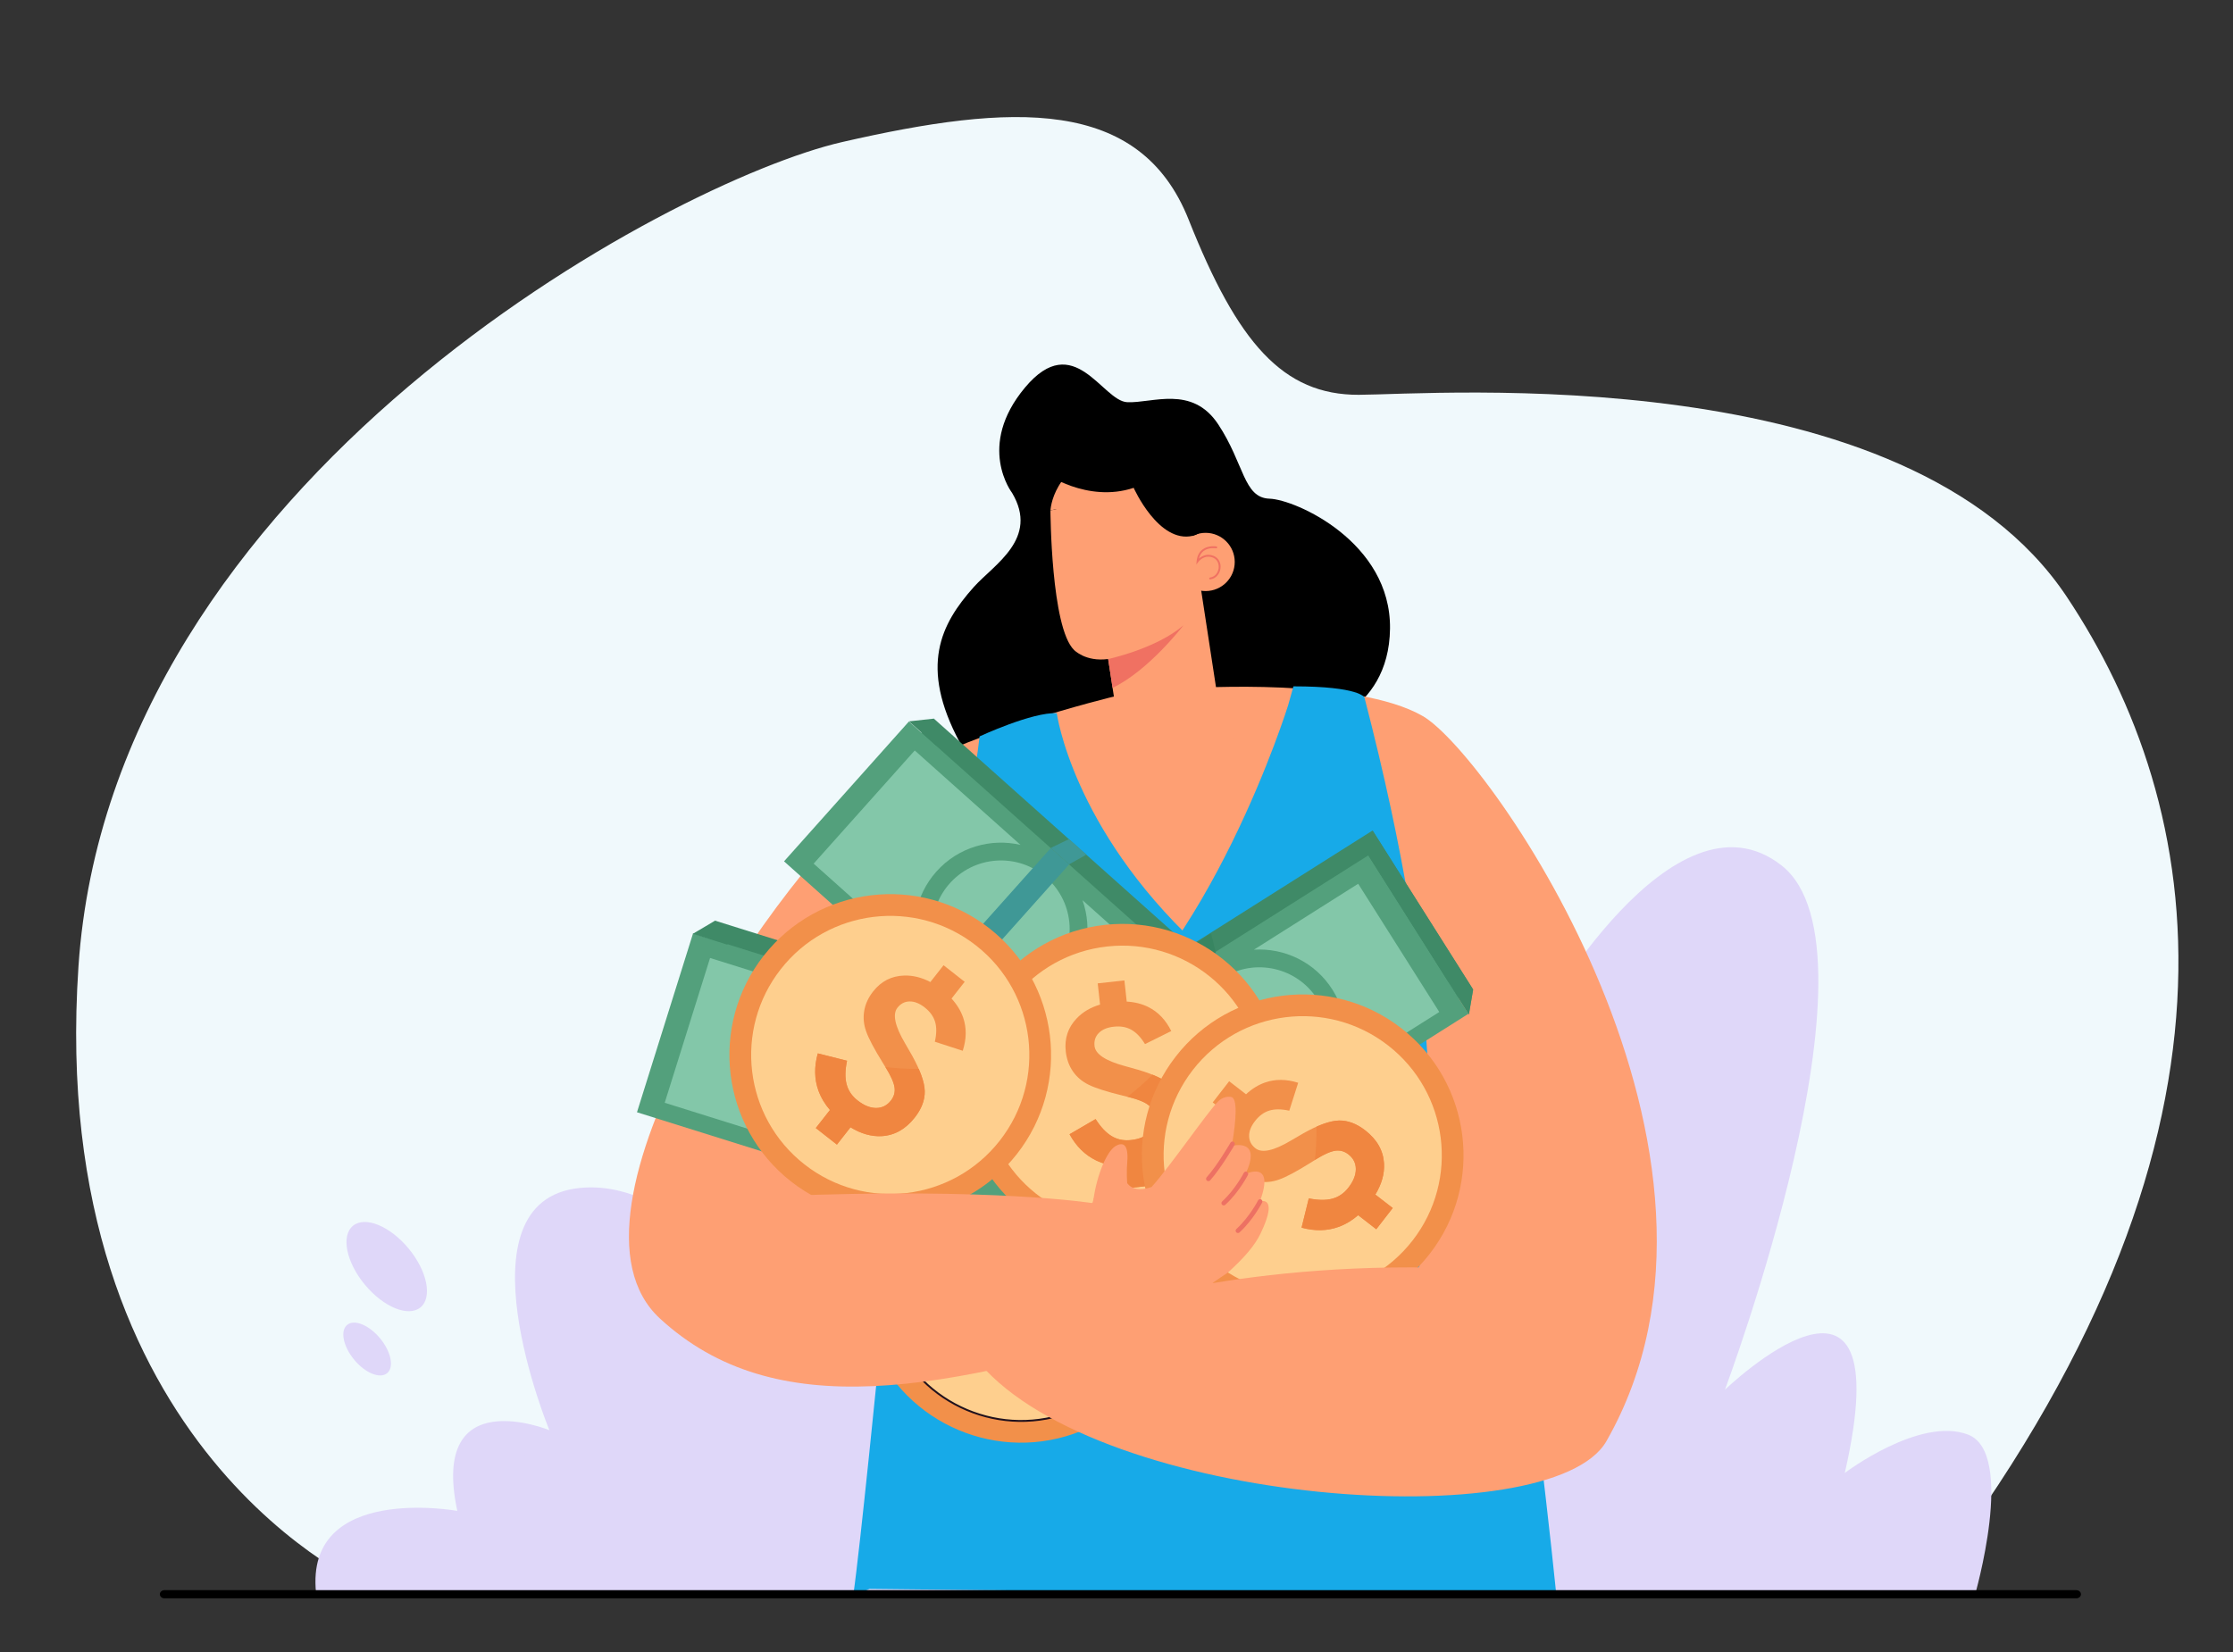 <?xml version="1.0" encoding="UTF-8"?> <!-- Generator: Adobe Illustrator 19.0.0, SVG Export Plug-In . SVG Version: 6.00 Build 0) --> <svg xmlns="http://www.w3.org/2000/svg" xmlns:xlink="http://www.w3.org/1999/xlink" version="1.1" id="Layer_1" x="0px" y="0px" viewBox="0 0 1000 740" style="enable-background:new 0 0 1000 740;" xml:space="preserve"><rect x="0" y="0" width="1000" height="740" fill="#333333" stroke="none"/> <g> <g> <g> <g> <path style="fill:#F0F9FC;" d="M229.94,714.37l-63.69-2.84c0,0-145.8-60.52-131.11-278.66 C49.84,214.73,300.81,81.12,377.09,63.64c76.28-17.48,133.39-20.29,155.25,34.82c21.87,55.11,42.17,78.5,76.16,78.39 c33.99-0.11,245.54-16.84,316.99,90.37c62.16,93.29,91.12,242.73-63.48,444.04L229.94,714.37z"></path> </g> </g> </g> <g> <g> <g> <g> <g> <g> <path style="fill:#DFD7F9;" d="M603.83,495.02c0,0,53.82-93.2,85.88-38.02c0,0,59.65-107.36,108.11-69.34 s-25.35,234.86-25.35,234.86s79.78-76.8,53.68,37.28c0,0,33.55-25.43,55.17-17.19c21.62,8.24,2.98,72.4,2.98,72.4H557.83 L603.83,495.02z"></path> </g> </g> </g> </g> </g> <g> <g> <g> <g> <g> <g> <path style="fill:#DFD7F9;" d="M443.71,715.54c-2.82-2.26-17.08-143.31-92.05-114.08c0,0-41.26-74.4-91.99-69.33 c-56.09,5.6-13.65,108.51-13.65,108.51s-53.66-22.03-41.23,36.15c0,0-68.34-12.43-63.26,36.71L443.71,715.54z"></path> </g> </g> </g> </g> <g> <g> <g> <g> <ellipse transform="matrix(0.77 -0.638 0.638 0.77 -322.14 241.099)" style="fill:#DFD7F9;" cx="173.26" cy="567.27" rx="12.71" ry="23.72"></ellipse> </g> </g> </g> </g> <g> <g> <g> <g> <ellipse transform="matrix(0.77 -0.638 0.638 0.77 -347.73 244.006)" style="fill:#DFD7F9;" cx="164.5" cy="604.2" rx="7.52" ry="14.04"></ellipse> </g> </g> </g> </g> </g> <g> <g> <g> <g> <g> <path style="fill:#DFD7F9;" d="M248.5,652.54c0.16-0.03,0.31-0.13,0.41-0.28c0.2-0.3,0.12-0.71-0.18-0.91 c-0.55-0.37-13.55-8.94-24.97-6.47c0,0,0,0-0.01,0c-0.35,0.08-0.58,0.43-0.5,0.78c0.08,0.35,0.43,0.58,0.78,0.5 c0,0,0,0,0.01,0c10.87-2.36,23.83,6.19,23.96,6.27C248.15,652.55,248.33,652.58,248.5,652.54z"></path> </g> </g> </g> </g> <g> <g> <g> <g> <path style="fill:#DFD7F9;" d="M239.76,653.52c0.16-0.04,0.31-0.13,0.41-0.28c0.2-0.3,0.12-0.71-0.18-0.91 c-0.25-0.17-6.26-4.05-16.92-3.39c-0.36,0.02-0.64,0.33-0.61,0.7c0.02,0.36,0.33,0.64,0.7,0.61 c10.23-0.64,16.06,3.14,16.12,3.18C239.41,653.53,239.6,653.56,239.76,653.52z"></path> </g> </g> </g> </g> </g> </g> </g> <g> <g> <g> <g> <path d="M453.23,220.77c0,0-16.17-20.92,5.81-47.19c21.98-26.27,34.58,6.04,45.74,6.58c11.16,0.54,29.03-7.83,40.76,9.9 c11.73,17.73,11.29,32.95,22.98,33.32c11.7,0.37,54.42,19.45,53.97,58.19s-36.46,45.34-36.46,45.34s-138.08,39.59-156.25,5.58 c-18.18-34.01-8.48-52.96,6.27-69.49C445.1,252.85,465.45,241.33,453.23,220.77z"></path> </g> </g> </g> <g> <g> <g> <g> <g> <path style="fill:#FE9F73;" d="M470.42,228.64c0,0,0.22,52.47,10.58,62.52c0,0,5.15,5.41,15.26,4.04l4.92,32.1l45.3-6.94 l-16.13-105.31L470.42,228.64z"></path> </g> </g> </g> </g> <g> <g> <g> <g> <path style="fill:#F07162;" d="M498.24,308.12l-1.98-12.91c0,0,21.63-4.63,33.73-15.12 C529.99,280.09,514.49,300.35,498.24,308.12z"></path> </g> </g> </g> </g> <g> <g> <g> <g> <circle style="fill:#FE9F73;" cx="539.91" cy="251.72" r="13.04"></circle> </g> </g> </g> </g> <g> <g> <g> <g> <path style="fill:#F07162;" d="M542.08,259.53c2.71-0.41,4.2-2.72,4.48-4.85c0.34-2.51-0.83-4.72-2.97-5.64 c-3.05-1.3-5.42,0.1-6.66,1.17c0.34-1.46,1.03-2.59,2.06-3.38c2.31-1.77,5.58-1.24,5.62-1.23c0.23,0.04,0.44-0.11,0.48-0.34 c0.04-0.23-0.11-0.44-0.34-0.48c-0.15-0.03-3.67-0.6-6.27,1.39c-1.5,1.15-2.37,2.91-2.59,5.24l-0.14,1.49l0.89-1.2 c0.11-0.15,2.69-3.56,6.62-1.89c2.17,0.93,2.68,3.14,2.47,4.76c-0.23,1.7-1.37,3.79-3.85,4.14 c-0.22,0.03-0.39,0.24-0.36,0.47c0.03,0.23,0.24,0.39,0.47,0.36C542.03,259.54,542.06,259.53,542.08,259.53z"></path> </g> </g> </g> </g> </g> <g> <g> <g> <path style="fill:#FE9F73;" d="M470.42,228.64c0,0,0.88-20.44,27.09-26.69c26.21-6.25,32.83,13.1,32.83,13.1l-29.35,10.79 l-28.64,2.36L470.42,228.64z"></path> </g> </g> </g> <g> <g> <g> <path d="M467.84,211.83c0,0,18.98,13.63,39.85,6.69c0,0,11.16,25.07,26.47,21.49c15.32-3.58,1.33-38.54,1.33-38.54 s-30.79-7.36-32.62-7.08c-1.83,0.28-32.86,3.16-32.86,3.16L467.84,211.83z"></path> </g> </g> </g> </g> <g> <g> <path style="fill:#17AAE8;" d="M389.42,711.74l285.57,3.08c0.25-0.96,21.95-0.68,21.84-1.72 c-4.97-49.27-15.68-133.57-15.68-133.57l-92.17,24.85l-195.33,3.53c0,0-8.38,84.76-11.54,106.71 C382.11,714.69,389.4,711.67,389.42,711.74z"></path> </g> </g> <g> <path style="fill:#F2904A;" d="M484.29,640.95c-36.86,14.94-78.86-2.83-93.8-39.69c-14.94-36.86,2.83-78.86,39.69-93.8 c36.86-14.94,78.86,2.83,93.8,39.69C538.92,584.01,521.15,626.01,484.29,640.95L484.29,640.95z"></path> <path style="fill:#FECF8E;" d="M480.63,631.93c-31.88,12.92-68.2-2.44-81.13-34.32c-12.92-31.88,2.44-68.2,34.33-81.13 c31.88-12.92,68.2,2.44,81.13,34.33C527.88,582.68,512.51,619.01,480.63,631.93L480.63,631.93z"></path> <path style="fill:#F2904A;" d="M462.55,595.99c1.91-3.48,2.92-9,3.03-16.56c0.02-1.58,0.02-3.75-0.01-6.49 c-0.1-8.94,1.55-14.09,4.94-15.47c2.19-0.89,4.24-0.8,6.15,0.25c1.91,1.06,3.42,2.95,4.53,5.68c1.14,2.82,1.42,5.47,0.83,7.94 c-0.59,2.48-2.1,5.02-4.52,7.65l8.82,9.73c4.11-3.73,6.63-7.99,7.55-12.78c0.6-3.14,0.51-6.48-0.28-10.01l8.84-3.58l-4.52-11.14 l-8.87,3.6c-2.34-3.72-5.25-6.51-8.74-8.36c-5.01-2.67-10.22-2.91-15.62-0.72c-3.18,1.29-5.76,3.12-7.73,5.49 c-1.97,2.37-3.25,5.16-3.84,8.36c-0.63,3.26-0.82,8.66-0.56,16.21c0.06,1.09,0.09,1.94,0.08,2.54c0.14,4.31-0.19,7.46-1.01,9.47 c-0.81,2-2.25,3.43-4.32,4.27c-2.61,1.06-5.07,0.92-7.39-0.41c-2.32-1.33-4.16-3.68-5.52-7.04c-1.2-2.97-1.43-5.87-0.68-8.71 c0.75-2.84,2.56-5.86,5.41-9.08l-9.72-9.37c-4.39,4.33-7.07,9.18-8.04,14.55c-0.58,3.25-0.53,6.64,0.15,10.17l-9.52,3.86 l4.52,11.14l9.12-3.7c2.65,4.84,6.01,8.29,10.1,10.35c5.18,2.61,10.86,2.67,17.04,0.16C457.39,602.14,460.64,599.47,462.55,595.99 L462.55,595.99z"></path> <path style="fill:#F08640;" d="M464.83,588.68c0.14-0.86,0.27-1.76,0.37-2.71c-4.4-2.48-8.59-5.21-12.54-8.12 c0,0.18,0,0.34,0,0.49c0.09,2.78-0.02,5.08-0.32,6.91c-0.17,1-0.4,1.85-0.68,2.56c-0.81,2-2.25,3.43-4.32,4.27 c-2.61,1.06-5.07,0.92-7.39-0.41c-2.32-1.33-4.16-3.68-5.52-7.04c-1.04-2.56-1.35-5.06-0.94-7.52c0.07-0.4,0.15-0.8,0.26-1.19 c0.75-2.84,2.56-5.86,5.41-9.08l-9.72-9.37c-4.39,4.33-7.07,9.18-8.04,14.55c-0.02,0.09-0.03,0.19-0.05,0.29 c-0.53,3.16-0.46,6.45,0.2,9.88l-9.52,3.86l4.52,11.14l9.12-3.7c2.65,4.84,6.01,8.29,10.1,10.35c5.18,2.61,10.86,2.67,17.04,0.16 c4.59-1.86,7.84-4.53,9.75-8.01C463.56,594.14,464.32,591.7,464.83,588.68L464.83,588.68z"></path> <path style="fill:#20111D;" d="M385.75,562.32c0.93-5.55,2.52-11.03,4.77-16.34c7.54-17.82,21.57-31.63,39.5-38.9 c17.93-7.27,37.62-7.12,55.44,0.42c17.82,7.54,31.63,21.57,38.9,39.5c0.09,0.21-0.02,0.45-0.23,0.54 c-0.21,0.09-0.45-0.02-0.54-0.23c-14.83-36.59-56.67-54.29-93.26-39.46c-17.73,7.19-31.59,20.84-39.05,38.46 c-7.45,17.62-7.6,37.08-0.41,54.81c0.09,0.21-0.01,0.45-0.23,0.54c-0.21,0.09-0.45-0.02-0.54-0.23 C385,588.83,383.55,575.38,385.75,562.32z"></path> <path style="fill:#20111D;" d="M399.1,597.54c0.02-0.14,0.11-0.26,0.25-0.31c0.21-0.09,0.45,0.02,0.54,0.23 c12.82,31.62,48.97,46.91,80.59,34.1c15.32-6.21,27.3-18.01,33.74-33.23c6.44-15.22,6.57-32.04,0.36-47.36 c-0.09-0.21,0.01-0.45,0.23-0.54c0.21-0.09,0.45,0.02,0.54,0.23c6.29,15.52,6.17,32.56-0.36,47.99 c-6.53,15.43-18.67,27.38-34.19,33.68c-32.04,12.99-68.68-2.51-81.67-34.55L399.1,597.54z"></path> <path style="fill:#20111D;" d="M474.67,520.57c0.03-0.2,0.21-0.35,0.42-0.34c0.13,0,13.29,0.56,21.61,9.82 c0.15,0.17,0.14,0.43-0.03,0.59c-0.17,0.15-0.43,0.14-0.58-0.03c-8.08-9-20.89-9.54-21.02-9.54c-0.23-0.01-0.41-0.2-0.4-0.43 L474.67,520.57z"></path> <path style="fill:#20111D;" d="M472.56,527.56c0.03-0.2,0.21-0.35,0.42-0.34c0.13,0,13.29,0.56,21.61,9.82 c0.15,0.17,0.14,0.43-0.03,0.58c-0.17,0.15-0.43,0.14-0.58-0.03c-8.08-9.01-20.89-9.54-21.02-9.54c-0.23-0.01-0.41-0.2-0.4-0.43 L472.56,527.56z"></path> <path style="fill:#20111D;" d="M479.91,546.39l0.04-0.13c0.11-0.2,0.36-0.28,0.56-0.17c3.44,1.83,6.37,4.59,8.7,8.22l8.55-3.47 c0.21-0.09,0.45,0.02,0.54,0.23c0.09,0.21-0.01,0.45-0.23,0.54l-9.19,3.73l-0.18-0.29c-2.29-3.64-5.18-6.41-8.58-8.22 C479.96,546.74,479.88,546.56,479.91,546.39z"></path> <path style="fill:#20111D;" d="M470.1,557.41c0.02-0.14,0.11-0.26,0.25-0.31c2.3-0.93,4.49-0.84,6.51,0.28 c1.99,1.1,3.58,3.08,4.71,5.89c1.17,2.89,1.46,5.63,0.85,8.19c-0.58,2.44-2.05,4.98-4.37,7.56l8.29,9.15 c3.85-3.59,6.24-7.71,7.12-12.27c0.59-3.06,0.5-6.38-0.27-9.84c-0.05-0.22,0.09-0.44,0.31-0.49c0.22-0.05,0.44,0.09,0.49,0.31 c0.8,3.58,0.89,7,0.28,10.18c-0.94,4.86-3.52,9.23-7.68,13.01l-0.31,0.28L476.95,579l0.26-0.28c2.37-2.56,3.86-5.08,4.42-7.47 c0.56-2.37,0.29-4.96-0.82-7.69c-1.06-2.63-2.53-4.47-4.35-5.48c-1.82-1-3.71-1.08-5.8-0.23c-0.21,0.09-0.45-0.02-0.54-0.23 L470.1,557.41z"></path> <path style="fill:#20111D;" d="M416.13,597.12c0.02-0.14,0.11-0.26,0.25-0.31l9.47-3.84l0.18,0.32c2.6,4.75,5.94,8.17,9.92,10.18 c5.05,2.55,10.66,2.59,16.7,0.15c0.21-0.09,0.45,0.02,0.54,0.23c0.09,0.21-0.01,0.45-0.23,0.54c-6.27,2.54-12.11,2.48-17.38-0.18 c-4.05-2.04-7.44-5.47-10.1-10.2l-8.78,3.56c-0.21,0.09-0.45-0.02-0.54-0.23L416.13,597.12z"></path> <path style="fill:#20111D;" d="M420.93,572.24c0.02-0.1,0.03-0.19,0.05-0.29c0.98-5.43,3.72-10.4,8.15-14.77l0.29-0.28l10.3,9.93 l-0.26,0.3c-2.8,3.15-4.58,6.15-5.32,8.91c-0.72,2.73-0.5,5.58,0.66,8.45c1.32,3.26,3.12,5.55,5.35,6.83 c2.22,1.27,4.52,1.4,7.03,0.38c1.95-0.79,3.33-2.15,4.09-4.04c0.09-0.21,0.33-0.31,0.54-0.23c0.21,0.09,0.31,0.33,0.23,0.54 c-0.85,2.1-2.38,3.62-4.55,4.5c-2.72,1.1-5.33,0.96-7.76-0.43c-2.39-1.37-4.31-3.81-5.7-7.24c-1.23-3.04-1.46-6.06-0.69-8.97 c0.74-2.8,2.5-5.81,5.24-8.95l-9.14-8.82c-4.14,4.18-6.71,8.91-7.64,14.05c-0.56,3.19-0.52,6.54,0.15,10.02 c0.04,0.23-0.1,0.44-0.33,0.48c-0.22,0.04-0.44-0.1-0.49-0.33C420.46,578.8,420.4,575.42,420.93,572.24z"></path> </g> <g> <path style="fill:#FE9F73;" d="M499.5,311.84c0,0-74.47,17.87-101.59,39.3c-49.78,39.34-153.76,192.27-102.33,239.52 c51.17,47.01,125.46,33.66,232.84,0l-31.14-42.27l-132.74-5.19l151.68-234.97L499.5,311.84z"></path> </g> <g> <path style="fill:#FE9F73;" d="M533.51,308.23c0,0,73.77-4.77,103.68,12.55c29.91,17.32,155.3,196.66,82.22,324.76 c-24.5,42.94-225.75,29.17-280.72-34.85l62.55-51.24l108,8.24L533.51,308.23z"></path> </g> <g> <path style="fill:#FE9F73;" d="M470.44,321.64l30.18-8.87l33.27-0.69c0,0,133.58,137.88,134.32,140.1 c0.74,2.22,43.01,117.91-7.42,117.16c-50.42-0.74-202.68-118.32-209.91-114.94c-27.54,53.91-81.08,100-81.08,100l-35.44-56.52 l60-78.59L470.44,321.64z"></path> </g> <g> <path style="fill:#FE9F73;" d="M635.77,436.61c0,0,4.75,49.09,0.76,76.66c-2.86,19.79-9.66,40.92-19.33,54.45 c-23.14,32.38,63.23,18.7,64.71,17.91s-11.34-148.73-12.12-152.01C669.01,430.33,635.77,436.61,635.77,436.61z"></path> </g> <g> <path d="M371.42,535.45c-0.25,0-0.49-0.1-0.66-0.31c-0.05-0.06-4.84-5.64-10.92-9.81c-0.4-0.27-0.5-0.81-0.22-1.21 c0.27-0.4,0.81-0.5,1.21-0.22c6.27,4.31,11.06,9.88,11.26,10.12c0.31,0.37,0.27,0.91-0.1,1.23 C371.82,535.38,371.62,535.45,371.42,535.45z"></path> </g> <path style="fill:#17AAE8;" d="M535.76,422.86c-55.65-52.17-62.5-103.39-62.5-103.39c-10.94-0.58-34.57,10.39-34.57,10.39 c-8.25,71.93-42.46,132.12-40.1,245.22c62.17,20.91,235.09-4.11,235.09-4.11C696.82,449.18,535.76,422.86,535.76,422.86z"></path> <g> <path style="fill:#17AAE8;" d="M579.24,307.44c29.66,0,31.8,4.99,31.8,4.99c36.91,142.15,28.01,204.13,28.01,204.13l-104.31-21 l-93.47,20.01c0,0-22.7-1.98,39.09-44.83s96.52-154.89,96.52-154.89L579.24,307.44z"></path> </g> <g> <g> <rect x="520.42" y="366.52" transform="matrix(0.534 0.845 -0.845 0.534 646.49 -263.465)" style="fill:#3F8A67;" width="83.97" height="177.18"></rect> </g> <g> <path style="fill:#B9EDD6;" d="M575.44,483.26c14.92-9.05,19.34-28.66,9.74-43.24c-9.05-13.74-27.56-17.91-41.63-9.38 c-14.92,9.05-19.34,28.66-9.74,43.24C542.86,487.62,561.38,491.79,575.44,483.26z"></path> </g> <g> <rect x="518.51" y="377.67" transform="matrix(0.534 0.845 -0.845 0.534 655.025 -256.662)" style="fill:#53A07C;" width="83.97" height="177.18"></rect> </g> <g> <path style="fill:#83C7A9;" d="M538.39,481.12c9.05,13.59,27.41,17.72,41.4,9.33c14.86-8.92,19.4-28.26,10.19-42.83 c-9.08-14.36-28.08-18.64-42.44-9.56C532.98,447.27,528.79,466.69,538.39,481.12z"></path> </g> <g> <g> <path style="fill:#B9EDD6;" d="M531.24,484.76c7.83,12.38,21.52,18.81,35.18,17.96l-53.66,33.93l-36.32-57.44l53.66-33.93 C523.48,457.26,523.41,472.38,531.24,484.76z"></path> </g> <g> <path style="fill:#83C7A9;" d="M596.73,443.35c-7.83-12.38-21.52-18.81-35.18-17.96l46.68-29.52l36.32,57.44l-46.68,29.52 C604.5,470.85,604.56,455.73,596.73,443.35z"></path> </g> </g> <g> <polygon style="fill:#53A07C;" points="465.09,466.97 463.18,478.12 477.05,469.35 "></polygon> </g> <g> <polygon style="fill:#53A07C;" points="657.81,454.4 659.72,443.25 648.64,439.9 "></polygon> </g> <g> <polygon style="fill:#3F8A67;" points="614.84,372.28 612.93,383.43 657.81,454.4 659.72,443.25 "></polygon> </g> <g> <rect x="520.25" y="459.65" transform="matrix(0.534 0.845 -0.845 0.534 654.905 -258.647)" style="fill:#3F9896;" width="83.97" height="11.02"></rect> </g> <g> <polygon style="fill:#388561;" points="535.14,432.62 533.56,423.67 542.38,418.1 544.46,426.73 "></polygon> </g> </g> <g> <g> <path d="M480.61,521c-0.34,0.03-0.61,0.32-0.6,0.67c0.01,0.36,0.31,0.65,0.67,0.64l11.92-0.26c0.36-0.02,0.65-0.31,0.64-0.67 c-0.01-0.36-0.31-0.65-0.67-0.64L480.65,521C480.64,521,480.62,521,480.61,521z"></path> </g> <g> <path d="M482.18,517.44c-0.34,0.03-0.61,0.32-0.6,0.67c0.01,0.36,0.31,0.65,0.67,0.64l11.92-0.26c0.35-0.02,0.65-0.31,0.64-0.67 c-0.01-0.36-0.31-0.65-0.67-0.64l-11.92,0.26C482.21,517.44,482.19,517.44,482.18,517.44z"></path> </g> </g> <g> <g> <rect x="414.44" y="323.63" transform="matrix(-0.666 0.746 -0.746 -0.666 1067.903 346.336)" style="fill:#3F8A67;" width="83.97" height="177.18"></rect> </g> <g> <path style="fill:#B9EDD6;" d="M432.94,432.48c12.8,11.87,32.87,10.73,44.25-2.5c10.73-12.47,9.66-31.42-2.41-42.6 c-12.8-11.87-32.87-10.73-44.25,2.5C419.8,402.35,420.87,421.3,432.94,432.48z"></path> </g> <g> <rect x="403.19" y="324.86" transform="matrix(-0.666 0.746 -0.746 -0.666 1050.081 356.766)" style="fill:#53A07C;" width="83.97" height="177.18"></rect> </g> <g> <path style="fill:#83C7A9;" d="M424.83,396.27c-10.58,12.43-9.52,31.22,2.4,42.37c12.65,11.85,32.5,10.9,43.98-1.96 c11.32-12.67,10.22-32.12-2.46-43.43C455.89,381.77,436.07,383.07,424.83,396.27z"></path> </g> <g> <g> <path style="fill:#83C7A9;" d="M419.36,390.39c-9.76,10.93-12.18,25.85-7.62,38.76l-47.36-42.29l45.27-50.69l47.36,42.29 C443.68,375.37,429.12,379.46,419.36,390.39z"></path> </g> <g> <path style="fill:#83C7A9;" d="M477.16,442c9.76-10.93,12.18-25.85,7.62-38.76l41.2,36.79l-45.27,50.69l-41.2-36.79 C452.84,457.02,467.4,452.93,477.16,442z"></path> </g> </g> <g> <polygon style="fill:#3F8A67;" points="418.31,321.89 407.07,323.12 419.3,334.05 "></polygon> </g> <g> <polygon style="fill:#53A07C;" points="483.29,503.77 494.54,502.54 494.72,490.96 "></polygon> </g> <g> <polygon style="fill:#4B8C6B;" points="550.47,439.91 539.22,441.13 483.29,503.77 494.54,502.54 "></polygon> </g> <g> <rect x="404.73" y="409.31" transform="matrix(-0.666 0.746 -0.746 -0.666 1053.667 357.906)" style="fill:#3F9896;" width="83.97" height="11.02"></rect> </g> <g> <polygon style="fill:#3F9896;" points="470.57,379.83 478.74,375.86 486.52,382.81 478.79,387.17 "></polygon> </g> </g> <g> <g> <rect x="349.99" y="390.51" transform="matrix(-0.299 0.954 -0.954 -0.299 966.321 248.21)" style="fill:#3F8A67;" width="83.97" height="177.18"></rect> </g> <g> <path style="fill:#B9EDD6;" d="M378.95,507.24c16.56,5.52,34.37-3.79,39.27-20.54c4.62-15.79-4.17-32.6-19.78-37.81 c-16.56-5.52-34.37,3.79-39.27,20.54C354.55,485.22,363.34,502.04,378.95,507.24z"></path> </g> <g> <rect x="340.25" y="396.27" transform="matrix(-0.299 0.954 -0.954 -0.299 959.168 264.981)" style="fill:#53A07C;" width="83.97" height="177.18"></rect> </g> <g> <path style="fill:#B9EDD6;" d="M356.61,477.61c-4.51,15.69,4.21,32.36,19.67,37.61c16.41,5.57,34.1-3.48,39.25-19.93 c5.08-16.21-3.95-33.47-20.16-38.55C378.93,451.58,361.4,460.95,356.61,477.61z"></path> </g> <g> <g> <path style="fill:#83C7A9;" d="M349.21,474.51c-4.38,13.98-0.43,28.58,9.06,38.44l-60.59-18.97l20.31-64.86l60.59,18.97 C365.16,450.8,353.59,460.53,349.21,474.51z"></path> </g> <g> <path style="fill:#53A07C;" d="M423.15,497.67c4.38-13.98,0.43-28.58-9.06-38.44l52.71,16.51l-20.31,64.86l-52.71-16.51 C407.2,521.38,418.77,511.65,423.15,497.67z"></path> </g> </g> <g> <polygon style="fill:#3F8A67;" points="319.98,412.55 310.25,418.31 325.9,423.21 "></polygon> </g> <g> <polygon style="fill:#53A07C;" points="454.23,551.4 463.97,545.64 459.36,535.02 "></polygon> </g> <g> <polygon style="fill:#4B8C6B;" points="489.06,465.5 479.33,471.26 454.23,551.4 463.97,545.64 "></polygon> </g> <g> <rect x="342.22" y="479.96" transform="matrix(-0.299 0.954 -0.954 -0.299 962.311 263.904)" style="fill:#3F9896;" width="83.97" height="11.02"></rect> </g> <g> <polygon style="fill:#3F9896;" points="391.5,443.76 397.3,436.77 407.25,439.88 402.01,447.05 "></polygon> </g> </g> <g> <path style="fill:#F2904A;" d="M574.24,478c4.35,39.54-24.17,75.12-63.71,79.47c-39.54,4.35-75.12-24.17-79.47-63.71 c-4.35-39.54,24.17-75.12,63.71-79.47C534.31,409.94,569.89,438.46,574.24,478L574.24,478z"></path> <path style="fill:#FECF8E;" d="M564.56,479.07c3.76,34.19-20.91,64.97-55.1,68.73c-34.19,3.76-64.97-20.91-68.73-55.1 c-3.76-34.19,20.9-64.97,55.1-68.73C530.03,420.2,560.8,444.87,564.56,479.07L564.56,479.07z"></path> <path style="fill:#F2904A;" d="M525.06,486.69c-2.83-2.78-7.87-5.26-15.11-7.42c-1.51-0.45-3.6-1.04-6.25-1.75 c-8.63-2.34-13.14-5.33-13.54-8.96c-0.26-2.35,0.38-4.3,1.92-5.85c1.54-1.55,3.77-2.49,6.7-2.81c3.02-0.33,5.65,0.12,7.86,1.36 c2.22,1.24,4.26,3.38,6.13,6.43l11.76-5.84c-2.47-4.97-5.88-8.55-10.24-10.74c-2.86-1.44-6.1-2.25-9.71-2.46l-1.04-9.48 l-11.95,1.32l1.05,9.51c-4.21,1.24-7.69,3.28-10.42,6.13c-3.93,4.1-5.58,9.04-4.94,14.83c0.38,3.41,1.43,6.39,3.18,8.93 c1.74,2.54,4.08,4.53,7,5.97c2.97,1.5,8.11,3.15,15.44,4.94c1.07,0.24,1.89,0.44,2.46,0.61c4.18,1.04,7.13,2.22,8.84,3.55 c1.71,1.32,2.69,3.1,2.93,5.32c0.31,2.8-0.49,5.13-2.4,7.01c-1.91,1.87-4.67,3.01-8.27,3.4c-3.19,0.35-6.04-0.22-8.57-1.72 c-2.53-1.5-4.95-4.06-7.27-7.68l-11.66,6.8c2.97,5.4,6.91,9.3,11.82,11.69c2.96,1.45,6.24,2.32,9.82,2.62l1.12,10.21l11.95-1.32 l-1.08-9.79c5.37-1.23,9.61-3.53,12.71-6.9c3.92-4.27,5.52-9.73,4.79-16.35C529.58,493.33,527.89,489.48,525.06,486.69 L525.06,486.69z"></path> <path style="fill:#F08640;" d="M518.65,482.5c-0.79-0.37-1.62-0.74-2.51-1.1c-3.59,3.56-7.35,6.84-11.22,9.86 c0.17,0.05,0.33,0.09,0.47,0.13c2.7,0.67,4.89,1.4,6.56,2.19c0.92,0.43,1.68,0.89,2.28,1.36c1.71,1.32,2.69,3.1,2.93,5.32 c0.31,2.8-0.49,5.13-2.4,7.01c-1.91,1.87-4.67,3.01-8.27,3.4c-2.74,0.3-5.24-0.08-7.49-1.15c-0.37-0.17-0.72-0.36-1.08-0.57 c-2.53-1.5-4.95-4.06-7.27-7.68l-11.66,6.8c2.97,5.4,6.91,9.3,11.82,11.69c0.09,0.04,0.17,0.08,0.26,0.13 c2.9,1.37,6.08,2.2,9.56,2.5l1.12,10.21l11.95-1.32l-1.08-9.79c5.37-1.23,9.61-3.53,12.71-6.9c3.92-4.27,5.52-9.73,4.79-16.35 c-0.54-4.92-2.23-8.77-5.06-11.56C523.55,485.21,521.41,483.81,518.65,482.5L518.65,482.5z"></path> </g> <g> <path style="fill:#F2904A;" d="M627.53,460.57c31.43,24.38,37.14,69.62,12.76,101.05c-24.38,31.43-69.62,37.14-101.05,12.76 c-31.43-24.38-37.14-69.62-12.76-101.05C550.86,441.9,596.11,436.19,627.53,460.57L627.53,460.57z"></path> <path style="fill:#FECF8E;" d="M621.57,468.26c27.18,21.09,32.12,60.21,11.04,87.39c-21.09,27.18-60.21,32.12-87.4,11.04 c-27.18-21.09-32.12-60.21-11.04-87.4C555.26,452.12,594.39,447.17,621.57,468.26L621.57,468.26z"></path> <path style="fill:#F2904A;" d="M599.57,501.94c-3.97,0.1-9.25,1.99-15.84,5.69c-1.38,0.77-3.25,1.87-5.61,3.27 c-7.68,4.57-12.97,5.73-15.86,3.49c-1.87-1.45-2.82-3.26-2.87-5.45c-0.05-2.19,0.83-4.44,2.64-6.77c1.86-2.4,4.01-3.97,6.45-4.71 c2.44-0.73,5.4-0.71,8.89,0.07l3.99-12.51c-5.29-1.68-10.24-1.72-14.84-0.12c-3.02,1.06-5.86,2.81-8.52,5.27l-7.54-5.85l-7.37,9.5 l7.56,5.87c-2.04,3.89-2.99,7.81-2.85,11.75c0.21,5.67,2.61,10.29,7.22,13.87c2.71,2.1,5.59,3.41,8.63,3.93 c3.04,0.52,6.09,0.22,9.16-0.88c3.14-1.09,7.9-3.64,14.3-7.65c0.92-0.6,1.63-1.05,2.15-1.35c3.66-2.28,6.55-3.58,8.7-3.88 c2.14-0.31,4.09,0.23,5.86,1.6c2.23,1.73,3.35,3.93,3.36,6.6c0.01,2.68-1.09,5.45-3.31,8.31c-1.96,2.53-4.36,4.19-7.19,4.96 c-2.83,0.77-6.36,0.73-10.57-0.12l-3.23,13.11c5.95,1.62,11.49,1.51,16.62-0.35c3.1-1.12,6.01-2.87,8.72-5.23l8.11,6.29l7.37-9.5 l-7.78-6.03c2.85-4.72,4.15-9.36,3.89-13.93c-0.34-5.79-3.14-10.73-8.41-14.82C607.48,503.31,603.54,501.84,599.57,501.94 L599.57,501.94z"></path> <path style="fill:#F08640;" d="M592.09,503.63c-0.81,0.31-1.66,0.65-2.53,1.04c0.06,5.05-0.2,10.04-0.72,14.92 c0.15-0.09,0.29-0.17,0.42-0.25c2.36-1.47,4.41-2.54,6.14-3.19c0.95-0.36,1.8-0.59,2.56-0.7c2.14-0.31,4.09,0.23,5.86,1.6 c2.23,1.73,3.35,3.93,3.36,6.6c0.01,2.68-1.09,5.45-3.31,8.31c-1.69,2.18-3.7,3.71-6.03,4.58c-0.38,0.14-0.76,0.27-1.16,0.37 c-2.83,0.77-6.36,0.73-10.57-0.12l-3.23,13.11c5.95,1.62,11.49,1.51,16.62-0.35c0.09-0.03,0.18-0.07,0.27-0.1 c3-1.13,5.81-2.84,8.45-5.13l8.11,6.29l7.37-9.5l-7.78-6.03c2.85-4.72,4.15-9.36,3.89-13.93c-0.34-5.79-3.14-10.73-8.41-14.82 c-3.91-3.04-7.85-4.5-11.82-4.41C597.45,501.99,594.96,502.56,592.09,503.63L592.09,503.63z"></path> </g> <g> <path style="fill:#F2904A;" d="M455.35,517c-24.55,31.3-69.82,36.77-101.12,12.22c-31.3-24.55-36.77-69.82-12.22-101.12 c24.55-31.3,69.82-36.77,101.12-12.22C474.42,440.43,479.9,485.7,455.35,517L455.35,517z"></path> <path style="fill:#FECF8E;" d="M447.69,510.99c-21.23,27.07-60.38,31.8-87.45,10.57c-27.07-21.23-31.8-60.38-10.57-87.45 c21.23-27.07,60.38-31.8,87.45-10.57C464.19,444.77,468.92,483.92,447.69,510.99L447.69,510.99z"></path> <path style="fill:#F2904A;" d="M414.13,488.81c-0.08-3.97-1.95-9.26-5.6-15.87c-0.77-1.38-1.85-3.26-3.24-5.63 c-4.53-7.71-5.66-13-3.41-15.88c1.46-1.86,3.28-2.81,5.46-2.84c2.19-0.03,4.44,0.86,6.76,2.68c2.39,1.88,3.95,4.04,4.67,6.47 c0.72,2.44,0.68,5.4-0.12,8.89l12.49,4.06c1.71-5.28,1.78-10.23,0.2-14.84c-1.04-3.03-2.78-5.87-5.22-8.55l5.89-7.51l-9.46-7.42 l-5.91,7.53c-3.88-2.06-7.79-3.03-11.74-2.91c-5.68,0.18-10.31,2.56-13.9,7.14c-2.12,2.7-3.44,5.57-3.97,8.61 c-0.53,3.04-0.26,6.09,0.83,9.17c1.07,3.15,3.6,7.92,7.58,14.34c0.59,0.92,1.04,1.64,1.33,2.16c2.26,3.67,3.54,6.57,3.84,8.72 c0.29,2.14-0.25,4.09-1.63,5.85c-1.74,2.22-3.94,3.32-6.62,3.33c-2.68,0-5.44-1.12-8.29-3.36c-2.52-1.98-4.16-4.38-4.92-7.22 c-0.76-2.84-0.7-6.36,0.18-10.57l-13.09-3.3c-1.66,5.94-1.57,11.48,0.26,16.62c1.11,3.11,2.84,6.02,5.18,8.75l-6.34,8.08 l9.46,7.42l6.08-7.75c4.7,2.88,9.34,4.2,13.91,3.96c5.79-0.31,10.75-3.09,14.87-8.33C412.71,496.71,414.2,492.78,414.13,488.81 L414.13,488.81z"></path> <path style="fill:#F08640;" d="M412.47,481.33c-0.3-0.82-0.64-1.66-1.03-2.54c-5.06,0.04-10.04-0.25-14.92-0.8 c0.09,0.15,0.17,0.29,0.25,0.42c1.46,2.37,2.51,4.42,3.15,6.15c0.35,0.95,0.58,1.8,0.68,2.56c0.29,2.14-0.25,4.09-1.63,5.85 c-1.74,2.22-3.94,3.32-6.62,3.33c-2.68,0-5.44-1.12-8.29-3.36c-2.17-1.7-3.69-3.72-4.55-6.06c-0.14-0.38-0.26-0.77-0.37-1.16 c-0.76-2.84-0.7-6.36,0.18-10.57l-13.09-3.3c-1.66,5.94-1.57,11.48,0.26,16.62c0.03,0.09,0.07,0.18,0.1,0.27 c1.11,3,2.81,5.83,5.09,8.47l-6.34,8.08l9.46,7.42l6.08-7.75c4.7,2.88,9.34,4.2,13.91,3.96c5.79-0.31,10.75-3.09,14.87-8.33 c3.06-3.9,4.55-7.83,4.47-11.8C414.09,486.7,413.53,484.2,412.47,481.33L412.47,481.33z"></path> </g> <g> <g> <g> <g> <g> <g> <path style="fill:#FE9F73;" d="M557.76,525.89c7.76-16.36-6.12-12.59-6.12-12.59c2.14-12.49,2.52-21.49-0.33-21.94 c-2.08-0.33-4.19,0.44-5.7,1.92c-4.78,4.7-21.33,28.89-29.89,38.43c-7.83,2.73-12.96-0.43-12.38-8.46 c0.3-4.14-0.11-13.12-5.94-3.95c-4.76,7.49-8.21,19.64-8.21,19.64l-44.11,14.13l31.4,55.67c0,0,48.07-21.45,55.33-24.64 c3.04-1.33,6.22-4.87,11.82-9.84c0.37-0.33,5.94-3.95,6.31-4.28c7.45-6.75,12.02-12.12,14.58-17.44 c8.37-17.39-0.3-14.37-0.3-14.37C571.22,519.29,557.76,525.89,557.76,525.89z"></path> </g> </g> </g> </g> </g> </g> <g> <path style="fill:#FE9F73;" d="M489.19,538.93c0,0-44.11-7.11-140.32-3.14c0,0,6.67,34.78,8.9,35.89 c2.22,1.11,63.03,11.86,68.22,13.35s29.29,5.93,30.4,5.93c1.11,0,31.44-2.11,31.85-2.91 C488.64,587.25,489.19,538.93,489.19,538.93z"></path> </g> <g> <path style="fill:#FE9F73;" d="M491.73,586.75c0,0,66.46-23.33,167.94-18.34c101.49,4.99-100.77,66.78-100.77,66.78L491.73,586.75 z"></path> </g> <g> <g> <g> <path style="fill:#ED7163;" d="M540.87,529.05c-0.15-0.04-0.3-0.12-0.42-0.23c-0.43-0.38-0.46-1.04-0.08-1.46 c4.79-5.34,10.44-15.1,10.68-15.51c0.29-0.49,0.93-0.66,1.42-0.38c0.5,0.29,0.67,0.92,0.38,1.42c-0.24,0.42-6,10.36-10.93,15.86 C541.64,529.04,541.23,529.15,540.87,529.05z"></path> </g> </g> </g> <g> <g> <g> <path style="fill:#ED7163;" d="M554.12,552.28c-0.19-0.05-0.36-0.15-0.5-0.3c-0.39-0.42-0.36-1.08,0.07-1.46 c5.91-5.4,9.66-12.72,9.69-12.79c0.26-0.51,0.9-0.72,1.39-0.46c0.51,0.26,0.71,0.88,0.46,1.39c-0.04,0.08-3.95,7.73-10.15,13.39 C554.81,552.3,554.44,552.37,554.12,552.28z"></path> </g> </g> </g> <g> <g> <g> <path style="fill:#ED7163;" d="M547.75,539.92c-0.19-0.05-0.36-0.15-0.5-0.3c-0.39-0.42-0.36-1.08,0.07-1.46 c5.91-5.4,9.66-12.72,9.69-12.79c0.26-0.51,0.9-0.72,1.39-0.46c0.51,0.26,0.71,0.88,0.46,1.39c-0.04,0.08-3.95,7.73-10.15,13.39 C548.44,539.94,548.07,540.01,547.75,539.92z"></path> </g> </g> </g> <g> <g> <g> <g> <path d="M929.84,715.96H73.64c-1.14,0-2.06-0.82-2.06-1.83c0-1.01,0.92-1.83,2.06-1.83h856.2c1.14,0,2.06,0.82,2.06,1.83 C931.9,715.14,930.98,715.96,929.84,715.96z"></path> </g> </g> </g> </g> <path style="fill:#FE9F73;" d="M492.53,542.57c-2.39-2.99-2.83-5.33-2.83-5.33c1.46-10.66,5.85-21.46,9.84-23.84 c3.54-2.11,5.9-0.59,5.28,7.09c-0.62,7.68,0.08,18.66,4.28,26.63C506.06,550.02,492.53,542.57,492.53,542.57z"></path> </g> </svg> 